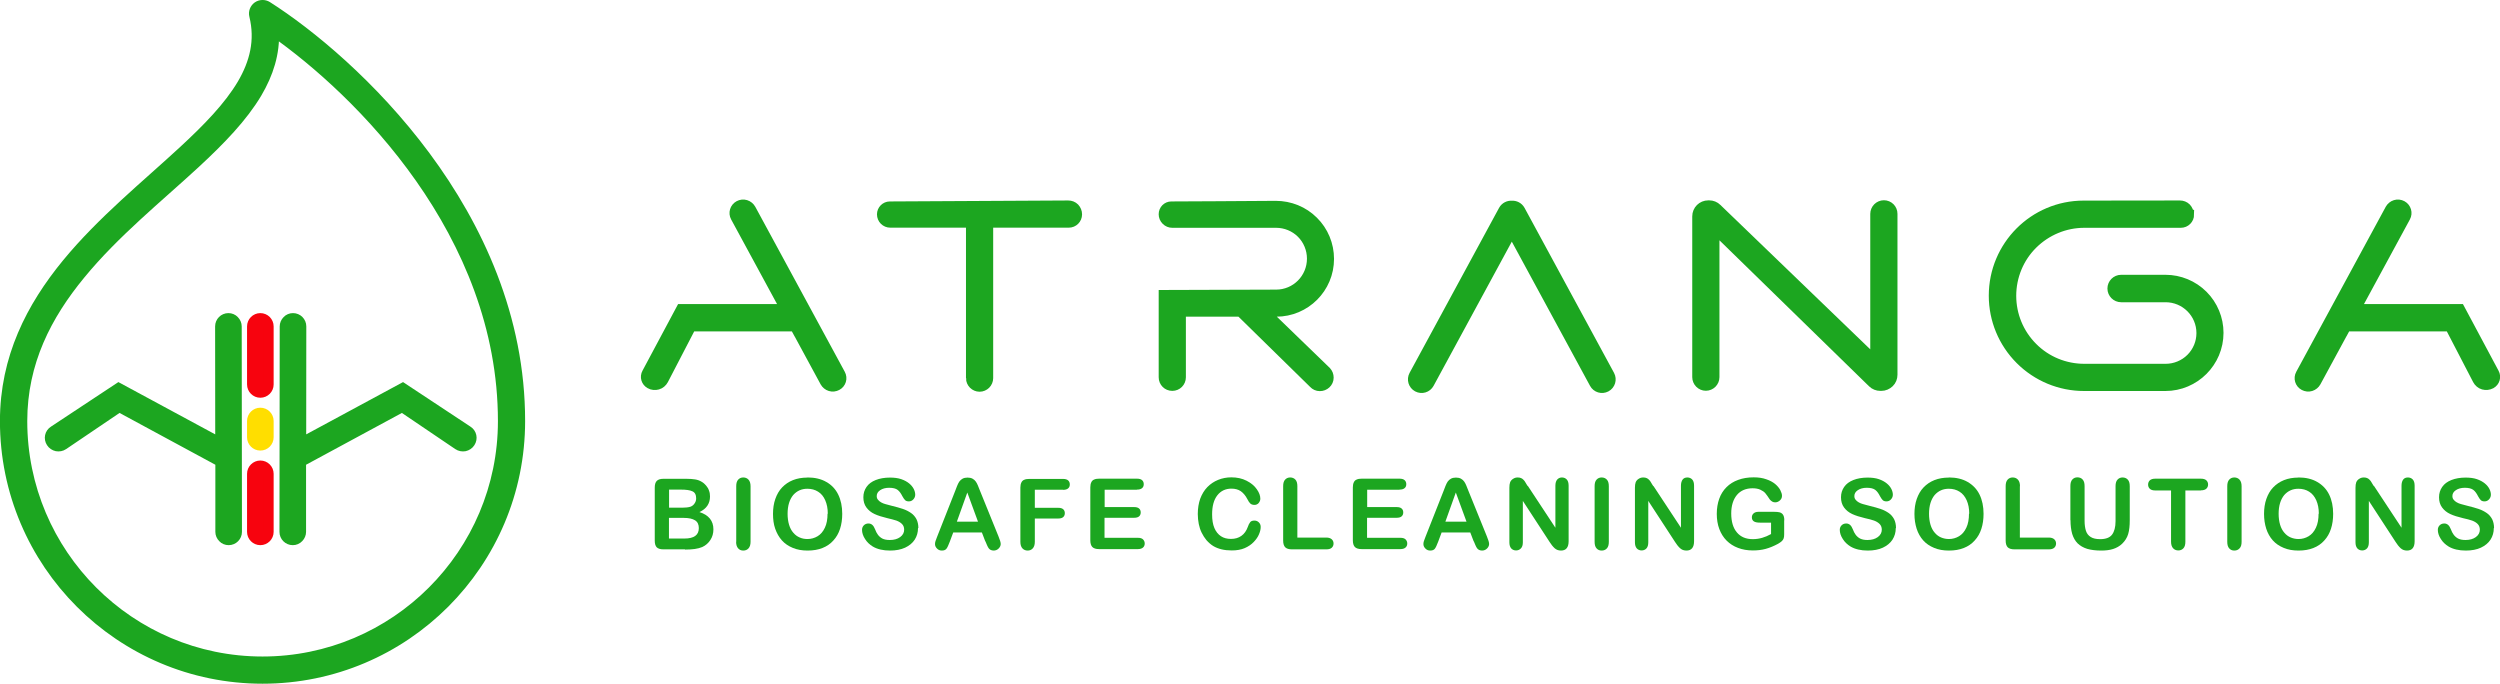 <svg xmlns="http://www.w3.org/2000/svg" id="Layer_2" data-name="Layer 2" viewBox="0 0 205.88 56.31"><defs><style>      .cls-1, .cls-2, .cls-3 {        stroke-width: .85px;      }      .cls-1, .cls-2, .cls-3, .cls-4 {        fill-rule: evenodd;        stroke-miterlimit: 10;      }      .cls-1, .cls-5, .cls-4 {        fill: #1ca620;      }      .cls-1, .cls-4 {        stroke: #1ca620;      }      .cls-2 {        fill: #f7030e;        stroke: #f7030e;      }      .cls-3 {        fill: #ffde00;        stroke: #ffde00;      }      .cls-5 {        stroke-width: 0px;      }      .cls-4 {        stroke-width: 1.02px;      }    </style></defs><g id="Layer_1-2" data-name="Layer 1"><g><g><path class="cls-4" d="M64.86,25.57s-3.21-5.92-4.2-7.74c-.16-.29-.05-.65.24-.81h0c.15-.08.32-.1.48-.05.16.05.29.16.37.3,1.26,2.33,6.14,11.33,7.37,13.59.16.29.05.65-.24.8h0c-.15.08-.32.1-.48.05s-.29-.16-.37-.3c-.72-1.34-2.51-4.63-2.51-4.63h-8.66s-1.6,3.08-2.31,4.45c-.09.17-.24.3-.42.35-.18.05-.38.04-.55-.06h0c-.27-.15-.37-.48-.22-.75.74-1.38,2.79-5.22,2.79-5.22h8.71Z"></path><path class="cls-4" d="M193.81,25.57s3.21-5.92,4.2-7.74c.16-.29.05-.65-.24-.81h0c-.15-.08-.32-.1-.48-.05-.16.05-.29.16-.37.3-1.26,2.33-6.14,11.33-7.37,13.59-.16.29-.05.65.24.8h0c.15.08.32.1.48.05s.29-.16.37-.3c.72-1.34,2.51-4.63,2.51-4.63h8.66s1.6,3.08,2.31,4.45c.09.17.24.3.42.35.18.05.38.03.55-.06q.07-.04,0,0c.27-.15.37-.48.22-.75-.74-1.38-2.79-5.22-2.79-5.22h-8.71Z"></path><path class="cls-4" d="M124.51,17.04c.23-.02.47.1.59.32,1.25,2.3,6.13,11.29,7.37,13.59.16.3.05.67-.25.83q-.13.07,0,0c-.3.16-.67.05-.83-.25l-6.89-12.7-6.89,12.7c-.16.3-.53.41-.83.25q-.13-.07,0,0c-.3-.16-.41-.53-.25-.83,1.25-2.3,6.13-11.29,7.37-13.59.12-.22.36-.34.59-.32h0Z"></path><path class="cls-4" d="M80.06,31.14c0,.16.07.32.18.43s.27.18.43.18h0c.16,0,.32-.07.43-.18s.18-.27.18-.43v-12.9h6.73c.33,0,.59-.26.59-.59h0c0-.17-.07-.33-.18-.45-.12-.12-.28-.18-.45-.18-2.58.01-12.27.07-14.69.08-.3,0-.55.25-.55.55h0c0,.33.26.59.59.59h6.74v12.9h0Z"></path><path class="cls-4" d="M102.21,25.57h-5.06v5.5c0,.34-.27.61-.61.61s-.61-.27-.61-.61v-6.68s5.54-.02,9.16-.03c1.69,0,3.05-1.37,3.05-3.06h0c0-.81-.32-1.59-.89-2.16s-1.35-.89-2.16-.89h-8.55c-.16,0-.31-.06-.43-.18s-.18-.27-.18-.43h0c0-.3.24-.54.53-.54,1.43,0,5.43-.03,8.6-.05,1.14,0,2.23.44,3.03,1.24.81.8,1.26,1.89,1.26,3.03h0c0,2.35-1.9,4.25-4.25,4.25h-1.21l5.26,5.09c.11.12.17.27.17.44s-.07.32-.19.43h0c-.12.11-.27.17-.44.17s-.32-.07-.43-.19l-6.05-5.93h0,0Z"></path><path class="cls-4" d="M154.51,29.95s-11.4-10.98-13.19-12.71c-.15-.15-.35-.23-.56-.23h-.08c-.45,0-.81.36-.81.81v13.24c0,.16.07.32.18.43s.27.18.43.18h0c.16,0,.32-.07.43-.18s.18-.27.18-.43v-12.48s11.39,11.12,13.19,12.87c.15.15.36.23.57.23h.08c.22,0,.42-.09.58-.24s.24-.36.24-.58v-13.25c0-.34-.27-.61-.61-.61h0c-.16,0-.32.07-.43.18s-.18.27-.18.43v12.33h0Z"></path><path class="cls-4" d="M180.15,17.65c0-.17-.07-.33-.18-.45-.12-.12-.28-.18-.45-.18-1.36,0-4.72,0-7.93.01-4.04,0-7.3,3.28-7.3,7.32h0c0,1.95.77,3.81,2.15,5.19,1.38,1.38,3.24,2.15,5.19,2.15,2.27,0,4.7,0,6.69,0,2.36,0,4.28-1.92,4.28-4.28h0c0-1.13-.45-2.22-1.25-3.02-.8-.8-1.89-1.25-3.02-1.25h-3.65c-.34,0-.62.28-.62.62h0c0,.34.28.62.62.62h3.66c1.68,0,3.05,1.36,3.05,3.05h0c0,.81-.32,1.58-.89,2.15-.57.57-1.35.89-2.15.89h-6.71c-1.62,0-3.18-.64-4.32-1.79-1.15-1.15-1.79-2.7-1.79-4.32h0c0-1.62.64-3.18,1.79-4.32s2.7-1.79,4.32-1.79h7.95c.33,0,.59-.26.59-.59h0Z"></path></g><path class="cls-1" d="M18.15,36.5s-.01-7.34-.01-9.62c0-.37.3-.67.67-.67h0c.18,0,.35.07.47.2.13.13.2.3.2.47,0,2.86.02,14.07.02,16.92,0,.37-.3.67-.67.67h0c-.18,0-.35-.07-.47-.2-.13-.13-.2-.3-.2-.47,0-1.65,0-5.78,0-5.78l-8.34-4.51s-3.24,2.2-4.61,3.12c-.16.11-.35.14-.53.11-.18-.04-.35-.15-.45-.31q-.05-.07,0,0c-.21-.32-.12-.74.2-.94,1.48-.98,5.34-3.53,5.34-3.53l8.39,4.53h0Z"></path><path class="cls-1" d="M24.79,36.5s0-7.34.01-9.62c0-.37-.3-.67-.67-.67h0c-.18,0-.35.07-.47.2-.13.13-.2.3-.2.47,0,2.86-.02,14.07-.02,16.92,0,.37.3.67.67.67h0c.18,0,.35-.07.47-.2.13-.13.2-.3.2-.47,0-1.65,0-5.78,0-5.78l8.34-4.51s3.24,2.2,4.61,3.12c.16.11.35.14.53.11.18-.04.35-.15.45-.31h0c.21-.32.12-.74-.2-.94-1.48-.98-5.34-3.53-5.34-3.53l-8.39,4.53h0Z"></path><path class="cls-2" d="M22.11,26.88c0-.37-.3-.67-.67-.67h0c-.37,0-.67.3-.67.67v4.78c0,.37.3.67.67.67h0c.37,0,.67-.3.67-.67v-4.78h0Z"></path><path class="cls-2" d="M22.11,39.02c0-.37-.3-.67-.67-.67h0c-.37,0-.67.3-.67.67v4.78c0,.37.3.67.67.67h0c.37,0,.67-.3.67-.67v-4.78h0Z"></path><path class="cls-3" d="M22.11,34.67c0-.37-.3-.67-.67-.67h0c-.37,0-.67.3-.67.67v1.34c0,.37.3.67.67.67h0c.37,0,.67-.3.67-.67v-1.34h0Z"></path><path class="cls-1" d="M22,.53c-.24-.15-.55-.14-.78.02-.23.17-.34.46-.27.73.5,2.05.04,3.89-1,5.66-1.11,1.87-2.85,3.65-4.83,5.48-3.07,2.84-6.71,5.78-9.59,9.28C2.58,25.29.42,29.47.42,34.68c0,11.7,9.5,21.2,21.2,21.2s21.2-9.5,21.2-21.2C42.83,17.6,28.96,4.96,22,.53h0ZM22.54,2.58c7.01,4.91,18.89,16.6,18.89,32.1,0,10.93-8.88,19.81-19.81,19.81S1.82,45.61,1.82,34.68c0-4.86,2.03-8.74,4.79-12.09,2.83-3.45,6.43-6.34,9.46-9.14,2.09-1.93,3.91-3.82,5.08-5.79.95-1.61,1.48-3.28,1.4-5.08h0s0,0,0,0Z"></path><g><path class="cls-5" d="M56.41,45.24h-1.78c-.26,0-.44-.06-.55-.17-.11-.12-.16-.3-.16-.55v-4.37c0-.26.06-.44.17-.55s.29-.17.55-.17h1.88c.28,0,.52.02.72.05.2.03.39.1.55.2.14.08.26.19.36.31.11.13.19.26.24.42.06.15.08.31.08.48,0,.58-.29,1.01-.87,1.28.76.24,1.15.72,1.15,1.42,0,.33-.08.62-.25.88-.17.26-.39.45-.67.58-.18.07-.38.13-.61.16-.23.03-.5.05-.81.05ZM55.1,40.31v1.5h1.08c.29,0,.52-.03.68-.08.16-.06.28-.16.37-.32.07-.11.1-.24.1-.37,0-.29-.1-.49-.31-.58-.21-.1-.53-.14-.96-.14h-.96ZM56.32,42.65h-1.23v1.7h1.27c.8,0,1.19-.29,1.19-.86,0-.29-.1-.51-.31-.64-.21-.13-.51-.2-.92-.2Z"></path><path class="cls-5" d="M60.63,44.62v-4.58c0-.24.05-.42.16-.54.11-.12.25-.18.42-.18s.32.06.43.18.17.3.17.54v4.58c0,.24-.06.42-.17.54-.11.12-.25.18-.43.18s-.31-.06-.42-.18c-.11-.12-.17-.3-.17-.54Z"></path><path class="cls-5" d="M66.5,39.32c.6,0,1.12.12,1.55.37.43.24.76.59.98,1.04.22.45.33.98.33,1.59,0,.45-.06.86-.18,1.23-.12.37-.3.69-.55.96-.24.27-.54.48-.9.62-.35.14-.76.21-1.22.21s-.86-.07-1.22-.22c-.36-.15-.66-.35-.9-.62-.24-.27-.42-.59-.55-.96s-.18-.78-.18-1.22.06-.86.19-1.23c.13-.37.31-.69.56-.95s.54-.46.89-.6c.35-.14.75-.21,1.19-.21ZM68.17,42.31c0-.43-.07-.79-.21-1.11s-.33-.55-.59-.71c-.25-.16-.55-.24-.88-.24-.24,0-.45.04-.65.13-.2.09-.37.22-.52.39-.14.17-.26.39-.34.65-.08.26-.12.56-.12.89s.04.63.12.9.2.49.35.66c.15.18.33.31.52.39.2.09.41.13.65.13.3,0,.58-.08.83-.23.25-.15.45-.38.6-.7.15-.31.22-.7.22-1.16Z"></path><path class="cls-5" d="M75.6,43.49c0,.35-.09.67-.27.95-.18.28-.45.5-.79.66-.35.16-.76.24-1.24.24-.57,0-1.05-.11-1.42-.33-.26-.16-.48-.36-.64-.62-.17-.26-.25-.51-.25-.76,0-.14.05-.27.15-.37.1-.1.23-.15.38-.15.12,0,.23.04.32.12.09.08.16.2.22.35.07.19.15.34.24.46.09.12.21.23.36.31.16.08.36.12.62.12.35,0,.63-.08.85-.24.22-.16.33-.37.33-.61,0-.19-.06-.35-.18-.47-.12-.12-.27-.21-.46-.28-.19-.06-.44-.13-.75-.2-.42-.1-.77-.21-1.05-.34-.28-.13-.5-.31-.67-.54s-.25-.51-.25-.84.09-.6.26-.85c.17-.25.43-.44.76-.57.33-.13.72-.2,1.17-.2.36,0,.67.04.93.13.26.09.48.21.65.35s.3.3.38.46c.08.16.12.32.12.47,0,.14-.05.27-.15.38-.1.11-.22.17-.37.17-.13,0-.24-.03-.31-.1-.07-.07-.15-.18-.23-.33-.11-.22-.23-.39-.38-.51s-.39-.18-.71-.18c-.3,0-.55.07-.74.2-.19.13-.28.29-.28.48,0,.12.03.22.1.3.06.08.15.16.26.22.11.06.22.11.34.14.11.03.3.08.56.15.33.08.62.16.89.25.27.09.49.21.68.34s.33.3.44.5c.1.2.16.45.16.74Z"></path><path class="cls-5" d="M81.14,44.58l-.28-.73h-2.36l-.28.75c-.11.29-.2.49-.28.59-.08.1-.2.15-.38.15-.15,0-.28-.05-.39-.16-.11-.11-.17-.23-.17-.37,0-.08.01-.16.04-.25s.07-.2.13-.35l1.49-3.78c.04-.11.09-.24.15-.39.06-.15.12-.28.19-.38.07-.1.16-.18.27-.24s.25-.09.41-.09.3.03.41.09c.11.06.2.14.27.24.07.1.12.2.17.32.05.11.11.26.18.45l1.52,3.75c.12.29.18.49.18.62s-.06.26-.17.37-.25.17-.41.17c-.09,0-.17-.02-.24-.05-.07-.03-.12-.08-.17-.14-.04-.06-.09-.14-.14-.26s-.1-.22-.13-.31ZM78.8,42.96h1.74l-.88-2.4-.86,2.4Z"></path><path class="cls-5" d="M87.54,40.33h-2.32v1.49h1.94c.18,0,.31.04.4.12.09.08.13.19.13.32s-.04.24-.13.32c-.09.08-.22.12-.4.12h-1.94v1.92c0,.24-.06.42-.17.54s-.25.18-.42.18-.32-.06-.43-.18c-.11-.12-.17-.3-.17-.54v-4.47c0-.17.03-.31.08-.41.05-.11.13-.19.24-.23.11-.05.24-.07.41-.07h2.78c.19,0,.33.04.42.12.09.08.14.19.14.33s-.04.25-.14.33c-.09.08-.23.12-.42.12Z"></path><path class="cls-5" d="M93.62,40.33h-2.65v1.43h2.44c.18,0,.31.04.4.12.09.08.13.19.13.32s-.04.24-.13.32c-.09.08-.22.12-.41.12h-2.44v1.65h2.75c.19,0,.33.04.42.13s.14.2.14.34-.05.25-.14.33-.23.13-.42.13h-3.2c-.26,0-.44-.06-.55-.17s-.17-.3-.17-.55v-4.37c0-.17.03-.31.08-.41.05-.11.13-.19.24-.23.11-.05.24-.07.41-.07h3.11c.19,0,.33.04.42.12.09.08.14.19.14.33s-.04.25-.14.33c-.09.08-.23.12-.42.12Z"></path><path class="cls-5" d="M103.82,43.4c0,.19-.05.39-.14.6-.09.22-.24.43-.43.63-.2.21-.45.38-.75.51-.3.13-.66.19-1.06.19-.31,0-.59-.03-.84-.09-.25-.06-.48-.15-.68-.27s-.39-.29-.57-.49c-.15-.18-.28-.39-.39-.61s-.19-.47-.24-.72c-.05-.26-.08-.53-.08-.82,0-.47.07-.89.2-1.26.14-.37.33-.69.58-.95s.55-.46.89-.6c.34-.14.71-.21,1.09-.21.47,0,.89.09,1.26.28.37.19.65.42.84.7.2.28.29.54.29.78,0,.13-.05.25-.14.36-.09.1-.21.15-.34.15-.15,0-.26-.04-.34-.11-.08-.07-.16-.19-.25-.37-.15-.29-.33-.5-.54-.65-.21-.14-.46-.21-.77-.21-.48,0-.87.18-1.16.55-.29.37-.43.89-.43,1.57,0,.45.06.83.19,1.13.13.3.31.52.54.67s.5.22.82.22c.34,0,.62-.08.86-.25s.41-.41.53-.74c.05-.15.11-.28.19-.38.07-.1.19-.14.36-.14.14,0,.26.05.36.15.1.1.15.22.15.37Z"></path><path class="cls-5" d="M106.84,40.04v4.23h2.39c.19,0,.34.05.44.14.1.09.15.21.15.35s-.05.26-.15.35c-.1.09-.25.13-.44.13h-2.84c-.26,0-.44-.06-.55-.17s-.17-.3-.17-.55v-4.48c0-.24.05-.42.16-.54.11-.12.25-.18.42-.18s.32.06.43.18c.11.12.16.3.16.54Z"></path><path class="cls-5" d="M115.24,40.33h-2.65v1.43h2.44c.18,0,.31.04.4.12.09.08.13.19.13.32s-.04.24-.13.32c-.09.08-.22.12-.41.12h-2.44v1.65h2.75c.19,0,.33.04.42.13s.14.2.14.34-.05.25-.14.33-.23.13-.42.13h-3.2c-.26,0-.44-.06-.55-.17s-.17-.3-.17-.55v-4.37c0-.17.03-.31.08-.41.05-.11.13-.19.24-.23.11-.05.24-.07.41-.07h3.11c.19,0,.33.04.42.12.09.08.14.19.14.33s-.04.25-.14.33c-.09.08-.23.12-.42.12Z"></path><path class="cls-5" d="M121.36,44.58l-.28-.73h-2.36l-.28.75c-.11.29-.2.49-.28.59-.08.1-.2.15-.38.15-.15,0-.28-.05-.39-.16-.11-.11-.17-.23-.17-.37,0-.08.01-.16.04-.25s.07-.2.13-.35l1.49-3.78c.04-.11.09-.24.15-.39.06-.15.12-.28.19-.38.07-.1.16-.18.27-.24.11-.06.25-.09.41-.09s.3.03.41.09.2.14.27.24c.07.1.12.2.17.32s.11.26.18.45l1.52,3.75c.12.29.18.49.18.62s-.06.26-.17.37c-.11.11-.25.17-.41.17-.09,0-.17-.02-.24-.05-.07-.03-.12-.08-.17-.14-.04-.06-.09-.14-.14-.26-.05-.12-.1-.22-.13-.31ZM119.03,42.96h1.74l-.88-2.4-.86,2.4Z"></path><path class="cls-5" d="M125.83,40.03l2.26,3.43v-3.46c0-.22.05-.39.15-.51.1-.11.23-.17.39-.17s.3.06.4.17.15.28.15.51v4.57c0,.51-.21.77-.63.77-.11,0-.2-.02-.29-.05-.08-.03-.16-.08-.24-.15-.07-.07-.14-.14-.21-.23s-.13-.18-.19-.27l-2.21-3.39v3.41c0,.22-.05.39-.16.5-.1.11-.24.17-.4.17s-.3-.06-.4-.17c-.1-.12-.15-.28-.15-.5v-4.49c0-.19.02-.34.06-.45.05-.12.13-.22.25-.29.12-.08.24-.11.38-.11.11,0,.2.02.27.05.08.03.14.08.2.14.06.06.12.13.17.23s.12.19.18.29Z"></path><path class="cls-5" d="M131.32,44.62v-4.58c0-.24.05-.42.16-.54.11-.12.25-.18.42-.18s.32.06.43.18c.11.12.16.3.16.54v4.58c0,.24-.05.42-.16.54-.11.12-.25.18-.43.18s-.31-.06-.42-.18c-.11-.12-.16-.3-.16-.54Z"></path><path class="cls-5" d="M136.17,40.03l2.26,3.43v-3.46c0-.22.05-.39.14-.51s.23-.17.39-.17.3.06.4.17c.1.11.15.28.15.51v4.57c0,.51-.21.77-.63.77-.11,0-.2-.02-.29-.05-.08-.03-.16-.08-.24-.15-.07-.07-.14-.14-.21-.23s-.13-.18-.19-.27l-2.21-3.39v3.41c0,.22-.05.39-.15.5-.1.11-.24.17-.4.17s-.3-.06-.4-.17c-.1-.12-.15-.28-.15-.5v-4.49c0-.19.02-.34.06-.45.05-.12.13-.22.25-.29.12-.08.24-.11.38-.11.11,0,.2.02.27.05.08.03.14.08.2.14s.12.13.17.23.12.19.18.29Z"></path><path class="cls-5" d="M146.93,42.87v1.11c0,.15-.01.27-.04.35-.03.09-.08.17-.16.24-.08.07-.18.14-.3.21-.35.19-.69.33-1.02.42s-.68.13-1.06.13c-.45,0-.85-.07-1.22-.21-.37-.14-.68-.34-.94-.6-.26-.26-.46-.58-.6-.95-.14-.37-.21-.79-.21-1.25s.07-.87.2-1.24.33-.69.6-.96.58-.46.96-.6c.38-.14.8-.21,1.28-.21.39,0,.74.05,1.04.16.3.1.55.24.73.39s.33.33.42.5c.09.18.14.33.14.47,0,.15-.05.27-.17.38-.11.1-.24.16-.39.16-.08,0-.17-.02-.24-.06s-.14-.1-.2-.17c-.15-.23-.27-.4-.37-.52-.1-.12-.24-.21-.41-.29-.17-.08-.39-.12-.65-.12s-.52.05-.73.14c-.21.09-.4.23-.55.41-.15.18-.27.4-.35.66-.08.26-.12.55-.12.86,0,.68.16,1.21.47,1.57.31.37.75.55,1.31.55.27,0,.53-.04.77-.11.24-.07.48-.17.73-.31v-.94h-.91c-.22,0-.39-.03-.5-.1-.11-.07-.17-.18-.17-.34,0-.13.05-.24.14-.32s.22-.13.38-.13h1.34c.16,0,.3.01.42.04.11.03.21.09.28.19.07.1.11.25.11.45Z"></path><path class="cls-5" d="M156.12,43.49c0,.35-.09.67-.27.95-.18.28-.45.5-.79.66s-.76.24-1.24.24c-.57,0-1.05-.11-1.42-.33-.26-.16-.48-.36-.64-.62-.17-.26-.25-.51-.25-.76,0-.14.05-.27.15-.37.1-.1.23-.15.38-.15.12,0,.23.04.32.12.09.08.16.2.22.35.07.19.15.34.24.46.09.12.21.23.36.31.16.08.36.12.61.12.35,0,.63-.08.85-.24.22-.16.33-.37.33-.61,0-.19-.06-.35-.18-.47-.12-.12-.27-.21-.46-.28s-.44-.13-.75-.2c-.42-.1-.77-.21-1.05-.34-.28-.13-.5-.31-.67-.54-.17-.23-.25-.51-.25-.84s.09-.6.26-.85c.17-.25.43-.44.76-.57.33-.13.72-.2,1.17-.2.36,0,.67.04.93.13.26.09.48.21.65.35s.3.3.38.46c.08.16.12.32.12.47,0,.14-.05.27-.15.38-.1.11-.22.17-.37.17-.13,0-.24-.03-.31-.1s-.15-.18-.23-.33c-.11-.22-.23-.39-.38-.51-.15-.12-.39-.18-.71-.18-.3,0-.55.07-.74.2-.19.13-.28.29-.28.48,0,.12.03.22.1.3.06.08.15.16.26.22.11.06.22.11.34.14.11.03.3.08.56.15.33.08.62.16.89.25.27.09.49.21.68.34.19.13.33.3.44.5.1.2.16.45.16.74Z"></path><path class="cls-5" d="M160.49,39.32c.6,0,1.12.12,1.55.37s.76.59.98,1.04c.22.45.33.98.33,1.59,0,.45-.06.86-.18,1.23-.12.37-.3.69-.55.96-.24.27-.54.48-.9.62-.35.14-.76.21-1.22.21s-.86-.07-1.22-.22c-.36-.15-.66-.35-.9-.62s-.42-.59-.54-.96c-.12-.38-.18-.78-.18-1.22s.06-.86.19-1.23c.13-.37.31-.69.56-.95s.54-.46.89-.6c.35-.14.75-.21,1.19-.21ZM162.17,42.31c0-.43-.07-.79-.21-1.11-.14-.31-.33-.55-.59-.71-.25-.16-.55-.24-.88-.24-.24,0-.45.04-.65.13-.2.09-.37.22-.52.39-.14.17-.26.39-.34.65-.08.26-.12.56-.12.89s.04.63.12.9c.08.27.2.49.35.66.15.18.33.31.52.39s.41.13.65.13c.3,0,.58-.08.83-.23.25-.15.45-.38.6-.7.15-.31.22-.7.22-1.16Z"></path><path class="cls-5" d="M166.34,40.04v4.23h2.39c.19,0,.34.05.44.14.1.09.15.21.15.35s-.05.26-.15.35c-.1.09-.25.13-.44.13h-2.84c-.26,0-.44-.06-.55-.17s-.17-.3-.17-.55v-4.48c0-.24.05-.42.16-.54.11-.12.25-.18.42-.18s.32.06.43.18c.11.12.17.3.17.54Z"></path><path class="cls-5" d="M170.5,42.83v-2.8c0-.24.05-.42.16-.54.11-.12.25-.18.42-.18s.33.06.43.18c.11.12.16.3.16.54v2.86c0,.33.04.6.11.82.07.22.2.39.39.51.19.12.44.18.78.18.46,0,.79-.12.98-.37s.29-.62.29-1.11v-2.88c0-.24.05-.42.16-.54.11-.12.25-.18.42-.18s.32.06.43.18c.11.12.16.3.16.54v2.8c0,.46-.04.83-.13,1.14-.09.3-.26.57-.5.8-.21.2-.46.34-.74.43s-.61.13-.98.13c-.45,0-.83-.05-1.15-.14-.32-.1-.58-.25-.79-.45-.2-.2-.35-.46-.45-.78-.09-.32-.14-.69-.14-1.13Z"></path><path class="cls-5" d="M181.26,40.39h-1.29v4.22c0,.24-.05.42-.16.54s-.25.18-.42.18-.32-.06-.43-.18c-.11-.12-.17-.3-.17-.54v-4.22h-1.29c-.2,0-.35-.04-.45-.13-.1-.09-.15-.21-.15-.35s.05-.27.15-.36c.1-.09.25-.13.44-.13h3.75c.2,0,.35.04.45.13.1.09.15.21.15.35s-.05.26-.15.35c-.1.09-.25.13-.45.13Z"></path><path class="cls-5" d="M183.42,44.62v-4.58c0-.24.05-.42.16-.54.11-.12.25-.18.42-.18s.32.06.43.18c.11.12.17.3.17.54v4.58c0,.24-.05.42-.17.54-.11.12-.25.18-.43.18s-.31-.06-.42-.18c-.11-.12-.16-.3-.16-.54Z"></path><path class="cls-5" d="M189.28,39.32c.6,0,1.12.12,1.55.37s.76.59.98,1.04c.22.45.33.98.33,1.59,0,.45-.06.86-.18,1.23-.12.37-.3.69-.55.96-.24.27-.54.48-.9.62-.35.14-.76.21-1.22.21s-.86-.07-1.22-.22c-.36-.15-.66-.35-.9-.62s-.42-.59-.54-.96c-.12-.38-.18-.78-.18-1.22s.06-.86.19-1.23c.13-.37.31-.69.56-.95s.54-.46.89-.6c.35-.14.75-.21,1.19-.21ZM190.96,42.31c0-.43-.07-.79-.21-1.11-.14-.31-.33-.55-.59-.71-.25-.16-.55-.24-.88-.24-.24,0-.45.04-.65.13-.2.09-.37.22-.52.39-.14.17-.26.39-.34.65-.08.26-.12.56-.12.89s.04.63.12.9c.08.27.2.49.35.66.15.18.33.31.52.39s.41.13.65.13c.3,0,.58-.08.83-.23.25-.15.45-.38.6-.7.15-.31.22-.7.22-1.16Z"></path><path class="cls-5" d="M195.51,40.03l2.26,3.43v-3.46c0-.22.05-.39.14-.51s.23-.17.39-.17.3.06.4.17c.1.11.15.28.15.51v4.57c0,.51-.21.77-.63.77-.11,0-.2-.02-.29-.05-.08-.03-.16-.08-.24-.15-.07-.07-.14-.14-.21-.23s-.13-.18-.19-.27l-2.21-3.39v3.41c0,.22-.05.39-.15.5-.1.11-.24.17-.4.17s-.3-.06-.4-.17c-.1-.12-.15-.28-.15-.5v-4.49c0-.19.02-.34.06-.45.05-.12.13-.22.25-.29.12-.08.24-.11.38-.11.11,0,.2.02.27.05.08.03.14.08.2.14s.12.13.17.23.12.19.18.29Z"></path><path class="cls-5" d="M205.37,43.49c0,.35-.09.67-.27.95-.18.28-.45.5-.79.66s-.76.24-1.24.24c-.57,0-1.05-.11-1.42-.33-.26-.16-.48-.36-.64-.62-.17-.26-.25-.51-.25-.76,0-.14.05-.27.15-.37.1-.1.23-.15.38-.15.12,0,.23.04.32.12.09.08.16.2.22.35.07.19.15.34.24.46.09.12.21.23.36.31.16.08.36.12.61.12.35,0,.63-.08.85-.24.22-.16.33-.37.33-.61,0-.19-.06-.35-.18-.47-.12-.12-.27-.21-.46-.28s-.44-.13-.75-.2c-.42-.1-.77-.21-1.05-.34-.28-.13-.5-.31-.67-.54-.17-.23-.25-.51-.25-.84s.09-.6.26-.85c.17-.25.43-.44.76-.57.33-.13.72-.2,1.17-.2.36,0,.67.04.93.13.26.09.48.21.65.35s.3.3.38.46c.08.16.12.32.12.47,0,.14-.05.27-.15.38-.1.11-.22.17-.37.17-.13,0-.24-.03-.31-.1s-.15-.18-.23-.33c-.11-.22-.23-.39-.38-.51-.15-.12-.39-.18-.71-.18-.3,0-.55.07-.74.2-.19.13-.28.29-.28.48,0,.12.03.22.1.3.06.08.15.16.26.22.11.06.22.11.34.14.11.03.3.08.56.15.33.08.62.16.89.25.27.09.49.21.68.34.19.13.33.3.44.5.1.2.16.45.16.74Z"></path></g></g></g></svg>